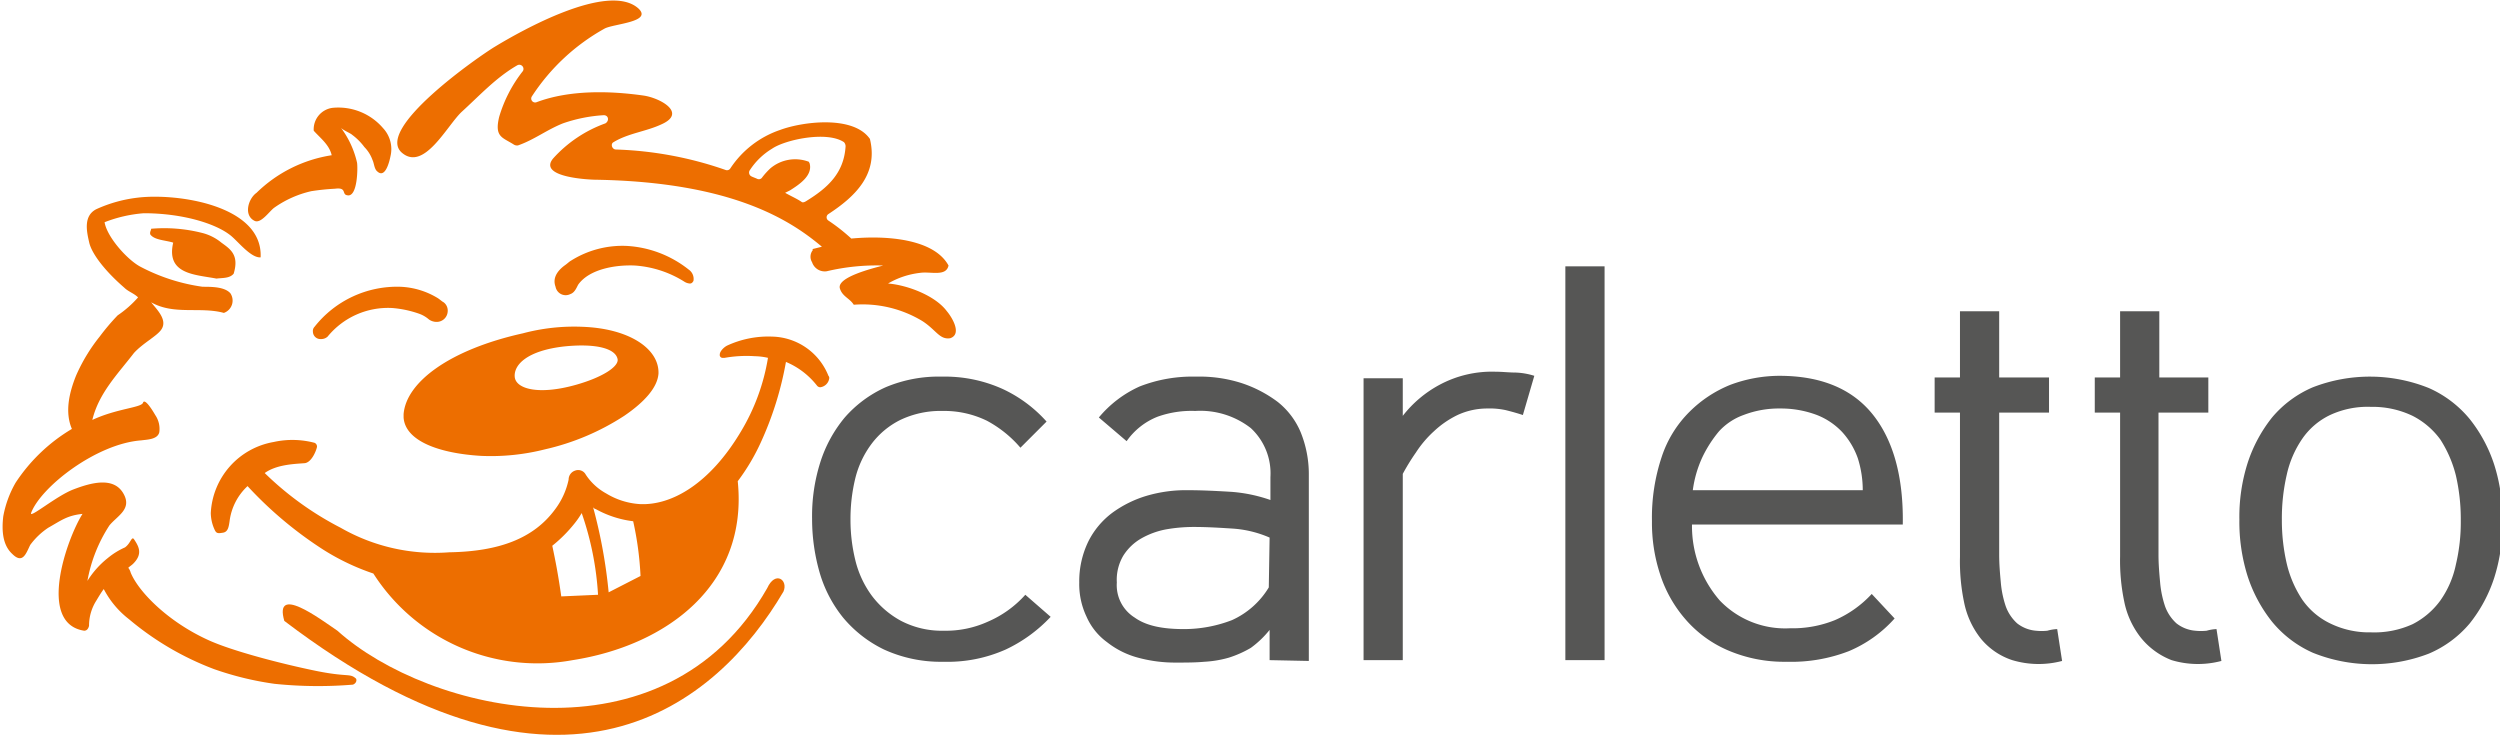 <svg id="Ebene_1" data-name="Ebene 1" xmlns="http://www.w3.org/2000/svg" viewBox="0 0 306 90.2"><defs><style>.cls-1{fill:#565655;}.cls-2{fill:none;}.cls-3{fill:#ed6e00;}</style></defs><path class="cls-1" d="M128.6,75.5a18.08,18.08,0,0,1-5.5,4,17.46,17.46,0,0,1-7.6,1.5,16.7,16.7,0,0,1-7.3-1.5,15,15,0,0,1-5-3.9,15.72,15.72,0,0,1-2.9-5.6,23.72,23.72,0,0,1-.9-6.5,21.72,21.72,0,0,1,1-6.9,16.21,16.21,0,0,1,3-5.5,14.51,14.51,0,0,1,5-3.7,16.66,16.66,0,0,1,6.9-1.3,17.15,17.15,0,0,1,7.4,1.5,16.54,16.54,0,0,1,5.4,4l-3.2,3.2a14.2,14.2,0,0,0-4.1-3.3,11.91,11.91,0,0,0-5.4-1.2,11.44,11.44,0,0,0-5.2,1.1,9.91,9.91,0,0,0-3.5,2.9,11.68,11.68,0,0,0-2,4.2,21,21,0,0,0-.6,5.1,20.74,20.74,0,0,0,.6,5,12.16,12.16,0,0,0,2,4.3,11,11,0,0,0,3.6,3.1,10.79,10.79,0,0,0,5.2,1.2,12.44,12.44,0,0,0,5.4-1.1,13.09,13.09,0,0,0,4.6-3.3Z"/><path class="cls-1" d="M155.4,80.8V77.1a11.85,11.85,0,0,1-2.3,2.2,13.07,13.07,0,0,1-2.7,1.2,13.42,13.42,0,0,1-3,.5c-1.1.1-2.2.1-3.4.1a17.27,17.27,0,0,1-4.7-.6,10.46,10.46,0,0,1-3.8-1.9,7.65,7.65,0,0,1-2.5-3.1,9.28,9.28,0,0,1-.9-4.2,11.17,11.17,0,0,1,1.1-5,9.91,9.91,0,0,1,2.9-3.5,13.79,13.79,0,0,1,4.2-2.1,17,17,0,0,1,5.1-.7c1.8,0,3.6.1,5.3.2a18.61,18.61,0,0,1,4.8,1V58.4a7.55,7.55,0,0,0-2.4-6,10.06,10.06,0,0,0-6.8-2.1,12.37,12.37,0,0,0-4.6.7,8.37,8.37,0,0,0-3.8,3l-3.4-2.9a13.88,13.88,0,0,1,5-3.8,17.76,17.76,0,0,1,6.9-1.2,16.87,16.87,0,0,1,5.6.8,15.31,15.31,0,0,1,4.4,2.3,9.34,9.34,0,0,1,2.8,3.7,13.63,13.63,0,0,1,1,5.1V80.9l-4.8-.1Zm0-15a13.51,13.51,0,0,0-4.5-1.1c-1.6-.1-3.1-.2-4.8-.2a19.53,19.53,0,0,0-3.4.3,9.77,9.77,0,0,0-3,1.1,6.3,6.3,0,0,0-2.2,2.1,5.78,5.78,0,0,0-.8,3.3,4.67,4.67,0,0,0,2.2,4.3c1.4,1,3.4,1.4,6,1.4a16.29,16.29,0,0,0,5.9-1.1,10.12,10.12,0,0,0,4.5-4l.1-6.1Z"/><path class="cls-1" d="M186.4,50.8q-.9-.3-2.1-.6A9.34,9.34,0,0,0,182,50a8.63,8.63,0,0,0-3.6.8,11.54,11.54,0,0,0-2.9,2,13.22,13.22,0,0,0-2.2,2.6,26.31,26.31,0,0,0-1.6,2.6V80.8h-4.8V46.3h4.8v4.6a14.2,14.2,0,0,1,4.5-3.8,13.55,13.55,0,0,1,6.9-1.6c.8,0,1.6.1,2.4.1a8.52,8.52,0,0,1,2.3.4Z"/><path class="cls-1" d="M191.6,80.8V32.6h4.8V80.8Z"/><path class="cls-1" d="M231.9,75.7a15.62,15.62,0,0,1-5.6,4,19.51,19.51,0,0,1-7.6,1.3,17.44,17.44,0,0,1-7.2-1.4,14.31,14.31,0,0,1-5.2-3.8,15.69,15.69,0,0,1-3.1-5.5,20.09,20.09,0,0,1-1-6.5,23.44,23.44,0,0,1,1.2-7.9,13.89,13.89,0,0,1,3.4-5.5,15,15,0,0,1,5-3.3,17.25,17.25,0,0,1,6-1.1c5.1,0,8.9,1.6,11.4,4.7s3.8,7.6,3.7,13.5H207.1a13.87,13.87,0,0,0,3.4,9.3,11.08,11.08,0,0,0,8.6,3.4,13.83,13.83,0,0,0,5.5-1,13.36,13.36,0,0,0,4.5-3.2ZM228,60.1a12.9,12.9,0,0,0-.6-4,9.38,9.38,0,0,0-1.9-3.2,8.51,8.51,0,0,0-3.1-2.1,12.46,12.46,0,0,0-4.5-.8,12.07,12.07,0,0,0-4.5.8,7.51,7.51,0,0,0-3,2,15.09,15.09,0,0,0-2,3.1,13.9,13.9,0,0,0-1.2,4.1H228Z"/><path class="cls-1" d="M239.9,50.5h-3.1V46.2h3.1V38.1h4.8v8.1h6.1v4.3h-6.1V67.9c0,1.2.1,2.3.2,3.4a12.39,12.39,0,0,0,.6,2.9,5.18,5.18,0,0,0,1.4,2.1,4.3,4.3,0,0,0,2.3.9,6.53,6.53,0,0,0,1.4,0,5,5,0,0,1,1.2-.2l.6,3.9a11.21,11.21,0,0,1-6.1-.1,8.35,8.35,0,0,1-3.9-2.7,10.47,10.47,0,0,1-2-4.4,24.48,24.48,0,0,1-.5-5.5V50.5Z"/><path class="cls-1" d="M259.5,50.5h-3.1V46.2h3.1V38.1h4.8v8.1h6v4.3h-6.1V67.9c0,1.2.1,2.3.2,3.4a12.39,12.39,0,0,0,.6,2.9,5.18,5.18,0,0,0,1.4,2.1,4.3,4.3,0,0,0,2.3.9,6.53,6.53,0,0,0,1.4,0,5,5,0,0,1,1.2-.2l.6,3.9a11.21,11.21,0,0,1-6.1-.1A9,9,0,0,1,262,78a10.47,10.47,0,0,1-2-4.4,24.48,24.48,0,0,1-.5-5.5V50.5Z"/><path class="cls-1" d="M306.3,63.8a21.72,21.72,0,0,1-1,6.9,17.72,17.72,0,0,1-3,5.6,13.35,13.35,0,0,1-5,3.7,19.35,19.35,0,0,1-14.2-.1,13.58,13.58,0,0,1-5-3.8,17.72,17.72,0,0,1-3-5.6,22.15,22.15,0,0,1-1-6.9,21.72,21.72,0,0,1,1-6.9,17.72,17.72,0,0,1,3-5.6,13.35,13.35,0,0,1,5-3.7,19.35,19.35,0,0,1,14.2.1,13.58,13.58,0,0,1,5,3.8,17.72,17.72,0,0,1,3,5.6A21.72,21.72,0,0,1,306.3,63.8Zm-5.1-.1a23.77,23.77,0,0,0-.6-5.5,14.65,14.65,0,0,0-1.9-4.4,9.57,9.57,0,0,0-3.4-2.9,11.3,11.3,0,0,0-5.1-1.1,10.88,10.88,0,0,0-5,1,8.67,8.67,0,0,0-3.4,2.9,12.5,12.5,0,0,0-1.9,4.4,23.77,23.77,0,0,0-.6,5.5,23.52,23.52,0,0,0,.6,5.4,13.62,13.62,0,0,0,1.9,4.4,8.79,8.79,0,0,0,3.4,2.9,10.86,10.86,0,0,0,5,1.1,11.32,11.32,0,0,0,5.1-1,9.57,9.57,0,0,0,3.4-2.9,11.75,11.75,0,0,0,1.9-4.4A22.31,22.31,0,0,0,301.2,63.7Z"/><rect class="cls-2" x="-36.3" y="-28.7" width="376.6" height="160"/><path class="cls-3" d="M53.6,36.5A9.51,9.51,0,0,0,49,35.1,12.87,12.87,0,0,0,38.5,40a.73.73,0,0,0-.2.6.92.92,0,0,0,1,.9,1.14,1.14,0,0,0,.8-.3A9.55,9.55,0,0,1,48,37.7a13,13,0,0,1,3.3.7,3.75,3.75,0,0,1,1.2.7,1.61,1.61,0,0,0,.9.3,1.35,1.35,0,0,0,1.4-1.3,1.27,1.27,0,0,0-.5-1.1l-.2.2.2-.2C54.1,36.9,53.9,36.7,53.6,36.5Z"/><path class="cls-3" d="M49.4,50.7v.4c.2,2.9,4.4,4.4,9.5,4.7a26.89,26.89,0,0,0,7.8-.8,29.86,29.86,0,0,0,9.7-4.1c2.5-1.7,4.1-3.5,4.2-5.2v-.1h0c0-3-3.7-5.4-9.3-5.6a24.32,24.32,0,0,0-7.3.8C55,42.8,49.7,46.8,49.4,50.7ZM75.6,44c.1.9-1.9,2.2-5.1,3.1-4.6,1.3-7.4.5-7.5-1s1.6-3.2,6.1-3.7C73.1,42,75.4,42.7,75.6,44Z"/><path class="cls-3" d="M69.8,36c.6-.2.8-.9,1-1.2,1.4-1.9,4.6-2.4,6.9-2.3a13,13,0,0,1,6.1,2,1.42,1.42,0,0,0,.6.2.4.4,0,0,0,.4-.2c.1-.1.1-.2.1-.4a1.38,1.38,0,0,0-.6-1.1,13.39,13.39,0,0,0-7.6-2.9,11.82,11.82,0,0,0-6.8,1.8c-.2.1-.5.4-.8.6-1.2.9-1.4,1.8-1.1,2.6A1.26,1.26,0,0,0,69.8,36Z"/><path class="cls-3" d="M31.1,27c.8.5,1.9-1.2,2.5-1.6a12.73,12.73,0,0,1,4.5-2,28.5,28.5,0,0,1,2.9-.3c1.5-.2.8.7,1.5.8,1.3.3,1.3-3.5,1.2-4a11.31,11.31,0,0,0-2-4.3c.2.3,1.2.7,1.4.9A7.11,7.11,0,0,1,44.6,18a4.35,4.35,0,0,1,1,1.6c.2.4.2,1.1.6,1.4,1,.9,1.5-1.4,1.6-1.9a3.75,3.75,0,0,0-.9-3.4,7.21,7.21,0,0,0-6.2-2.5A2.65,2.65,0,0,0,38.4,16c.8.9,1.9,1.7,2.2,3a16.83,16.83,0,0,0-9.2,4.6C30.4,24.3,29.8,26.3,31.1,27Z"/><path class="cls-3" d="M26.5,34.1c.7-.1,1.6,0,2.1-.6.7-2.3-.4-3-1.5-3.8a6,6,0,0,0-2.4-1.2,18.82,18.82,0,0,0-6.2-.5c0,.2-.2.4-.1.7.5.7,1.9.7,2.8,1C20.3,33.6,23.9,33.6,26.5,34.1Z"/><path class="cls-3" d="M94.5,41.2A12,12,0,0,0,89,42.3c-.4.2-.9.7-.9,1.1a.35.35,0,0,0,.4.4h.2v0a15.33,15.33,0,0,1,3.7-.2,7.77,7.77,0,0,1,1.6.2,25.43,25.43,0,0,1-3.3,9c-3.8,6.4-8.5,9.1-12.4,8.9a9,9,0,0,1-4.1-1.3,7.06,7.06,0,0,1-2.5-2.3,1.05,1.05,0,0,0-1.3-.5,1.15,1.15,0,0,0-.8,1.1,9.19,9.19,0,0,1-1.7,3.7c-2.6,3.5-6.8,5.1-12.9,5.2a23.17,23.17,0,0,1-13.3-3,38.4,38.4,0,0,1-9.3-6.7c1.4-1,3.4-1.1,4.8-1.2.9,0,1.5-1.5,1.6-2a.5.5,0,0,0-.3-.5,10.61,10.61,0,0,0-5-.1,9.3,9.3,0,0,0-7.7,8.7,5,5,0,0,0,.5,2.1c.2.4.4.4,1,.3s.7-.7.8-1.4a7.06,7.06,0,0,1,2.2-4.3,47.68,47.68,0,0,0,9.3,7.8,28.4,28.4,0,0,0,6.1,2.9A23.83,23.83,0,0,0,70.1,80.8C81.6,79,91.6,71.6,90.3,58.9a25.36,25.36,0,0,0,2.8-4.7,40.52,40.52,0,0,0,3.1-9.9,9.45,9.45,0,0,1,3.8,2.9.52.52,0,0,0,.4.2h0a1.27,1.27,0,0,0,1.1-1.1.37.37,0,0,0-.1-.3A7.59,7.59,0,0,0,94.5,41.2ZM68.7,73c-.4-2.8-.7-4.3-1.1-6.2a17.24,17.24,0,0,0,2.7-2.7,10.14,10.14,0,0,0,.9-1.3,37,37,0,0,1,2,10Zm5.8-.5a62.16,62.16,0,0,0-1.9-10.4c.1.1.2.2.3.2a12.46,12.46,0,0,0,4.6,1.5,38.88,38.88,0,0,1,.9,6.7Z"/><path class="cls-3" d="M38.6,82.1c-3.9-.8-10.2-2.4-13.2-3.8-4.8-2.2-8.4-5.8-9.4-8.2a1.63,1.63,0,0,0-.3-.6c.2-.2.4-.3.6-.5,1.2-1.2.7-2.1.1-3-.3-.4-.4.5-1.1,1a9.17,9.17,0,0,0-2.1,1.3,11,11,0,0,0-2.5,2.8,18.32,18.32,0,0,1,2.7-6.8c1-1.2,2.8-2,1.7-3.9-1.2-2.1-4-1.3-6.1-.5s-5.4,3.6-5.2,2.9c1.2-3.2,8-8.5,13.5-8.9.7-.1,2-.1,2.2-1a3,3,0,0,0-.5-2.1c-.4-.7-1.3-2.1-1.5-1.5s-3.2.7-6.2,2.1c.8-3.3,3.1-5.6,5.1-8.2,1.1-1.2,2.7-2,3.3-2.8.9-1.2-.5-2.5-1.2-3.4,2.8,1.6,6,.5,8.9,1.3a1.6,1.6,0,0,0,.8-2.4c-.7-.8-2.3-.8-3.4-.8a23.13,23.13,0,0,1-7.7-2.5c-1.6-.9-4-3.6-4.3-5.4a16.67,16.67,0,0,1,4.8-1.1c4.6,0,8.7,1.2,10.6,2.7.9.7,2.5,2.8,3.7,2.7.3-6.4-10.3-7.9-15.1-7.3a16.88,16.88,0,0,0-5,1.4c-1.6.8-1.2,2.7-.9,4,.3,1.5,2.1,3.7,4.3,5.6.5.5,1.2.7,1.7,1.2a13.15,13.15,0,0,1-2.5,2.2,27.46,27.46,0,0,0-2.2,2.6A21.16,21.16,0,0,0,9.3,46c-.8,2-1.4,4.4-.5,6.5a21.15,21.15,0,0,0-6.9,6.6A12.88,12.88,0,0,0,.4,63.2c-.2,1.7-.1,3.5,1.1,4.6,1.3,1.3,1.7-.1,2.2-1.1a8.75,8.75,0,0,1,2.2-2.1c1.6-.9,2.3-1.5,4.2-1.7-1.9,3-5.6,13.4.2,14.3q.45,0,.6-.6a5.69,5.69,0,0,1,.9-3.1c.3-.5.6-1,.9-1.4a11.16,11.16,0,0,0,3.1,3.7,35.65,35.65,0,0,0,10.4,6.1,38,38,0,0,0,7.4,1.8,51.89,51.89,0,0,0,9.6.1c.5-.2.5-.7.3-.8C42.8,82.4,42.5,82.9,38.6,82.1Z"/><path class="cls-3" d="M93.9,72C81.3,94.1,52.4,87.2,41.3,77.2c-2.2-1.5-7.8-5.7-6.5-1.2,34.2,26,53,10.2,61.1-3.6C96.5,71,94.9,69.8,93.9,72Z"/><path class="cls-3" d="M115.9,38.1c-1.4-1.9-4.8-3.2-7.2-3.4a10,10,0,0,1,3.9-1.3c1.3-.2,3.2.5,3.5-.9-1.8-3.3-7.7-3.7-11.9-3.3a22.78,22.78,0,0,0-2.8-2.2.47.47,0,0,1,0-.8c3.2-2.1,6.1-4.8,5.1-9.1a.35.35,0,0,0-.1-.2c-2.1-2.8-8.2-2-10.9-1a11.86,11.86,0,0,0-6.1,4.7.48.48,0,0,1-.6.2,44.87,44.87,0,0,0-13.4-2.5c-.5,0-.7-.7-.3-.9,1.8-1.1,4-1.3,5.9-2.2,3.1-1.4-.2-3.2-2.2-3.5-4.2-.6-9.1-.7-13.1.8a.48.48,0,0,1-.6-.7A25.26,25.26,0,0,1,74,3.5c1.1-.6,6-.8,4.1-2.5C74.4-2.2,63.9,3.7,60.6,5.7c-2,1.2-14.8,10.1-11.4,13,2.7,2.3,5.5-3.3,7.3-5,2.2-2,4.2-4.2,6.8-5.7a.51.51,0,0,1,.7.7,16.66,16.66,0,0,0-2.9,5.6c-.6,2.5.4,2.5,1.8,3.4a.75.75,0,0,0,.5.1c2-.7,3.5-1.9,5.5-2.7a18.49,18.49,0,0,1,5-1c.6,0,.7.7.2,1a15.77,15.77,0,0,0-6.4,4.3C65.8,21.7,72.1,22,73,22c16.7.3,23.8,5,27.6,8.2l-1.2.3a.1.1,0,0,1,.1.1,1.29,1.29,0,0,0-.1,1.5,1.63,1.63,0,0,0,1.8,1.1,26.53,26.53,0,0,1,6.9-.7c-1.1.3-5.7,1.4-5.3,2.8.3,1,1.2,1.2,1.7,2a14.14,14.14,0,0,1,8.4,2c1.7,1.1,2.1,2.3,3.4,2.1C117.8,40.9,116.5,38.8,115.9,38.1ZM98.1,24.7c-.6-.4-1.3-.7-2-1.1l.6-.3c1.1-.7,2.8-1.8,2.4-3.3l-.1-.2a4.71,4.71,0,0,0-4.7.8,9,9,0,0,0-1,1.1.48.48,0,0,1-.6.2c-.2-.1-.5-.2-.7-.3a.52.52,0,0,1-.2-.8,8.44,8.44,0,0,1,2.7-2.6c1.6-1.1,6.7-2.2,8.8-.8a.76.76,0,0,1,.2.5c-.2,3.3-2.2,5.1-4.8,6.7C98.4,24.8,98.2,24.8,98.1,24.7Z"/></svg>